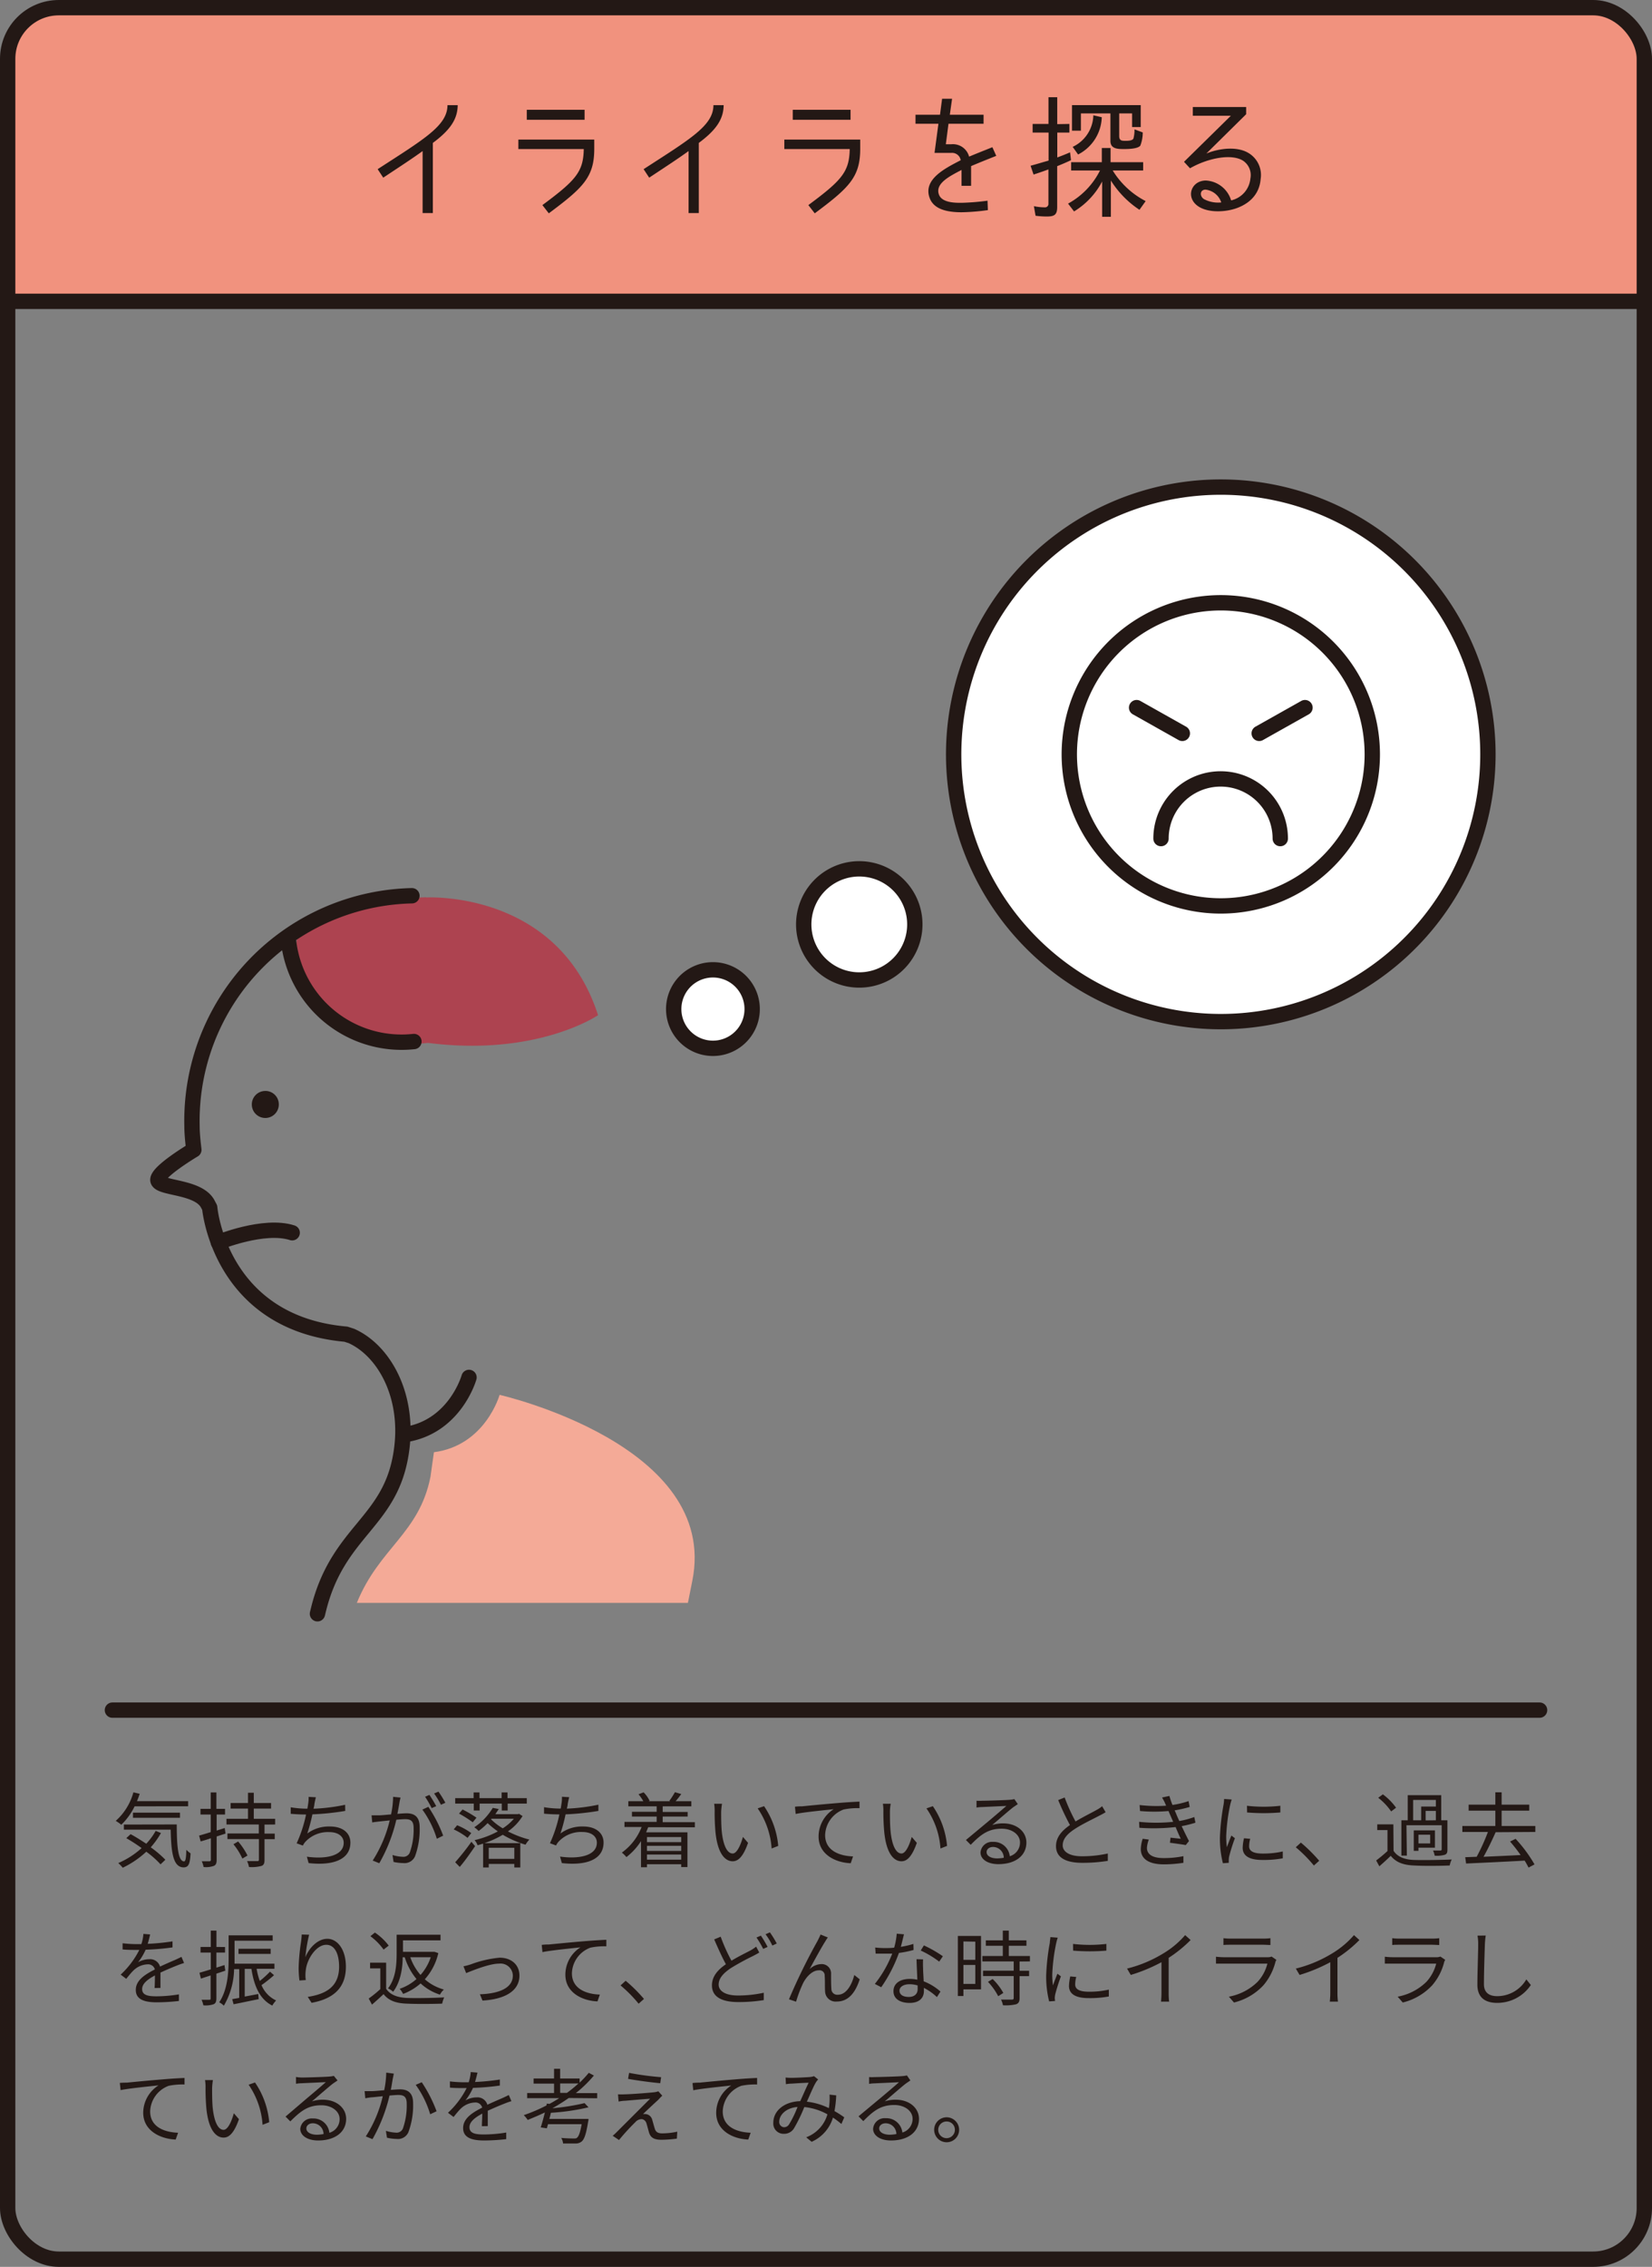 <svg xmlns="http://www.w3.org/2000/svg" viewBox="0 0 323 443"><rect x="0" y="0" width="323" height="443" fill="#808080" stroke="none"/><defs><style>.cls-4,.cls-5{fill:none}.cls-4,.cls-5,.cls-8{stroke:#231815;stroke-width:3px}.cls-4{stroke-miterlimit:10}.cls-5,.cls-8{stroke-linecap:round;stroke-linejoin:round}.cls-6{fill:#231815}.cls-8{fill:#fff}</style></defs><g style="isolation:isolate"><g id="レイヤー_2" data-name="レイヤー 2"><g id="design"><path d="M321.5 14.12A12.66 12.66 0 00308.88 1.5H14.12A12.66 12.66 0 001.5 14.12v45.31h320z" fill="#f1927e"/><rect class="cls-4" x="1.5" y="1.5" width="320" height="440" rx="10"/><path class="cls-4" d="M1.5 58.89h320"/><path class="cls-5" d="M21.98 334.2h279.04"/><path class="cls-6" d="M84.63 27.93v13.71h-2V29.52c-1.92 1.4-4.24 2.91-7.7 5.2l-1.09-1.66c9.08-5.88 13.65-8.51 13.65-12.51h2c-.03 2.7-1.4 4.81-4.86 7.38zm22.67 13.76l-1.25-1.61c6.61-4.89 8-6.53 8.09-10.95h-12.79v-1.85h14.84v1.82c0 5.52-2.19 7.6-8.89 12.59zm7-20.23v1.95H103v-1.95zm22.33 6.47v13.71h-2V29.52c-1.92 1.4-4.24 2.91-7.7 5.2l-1.09-1.66c9.08-5.88 13.65-8.51 13.65-12.51h2c-.03 2.7-1.4 4.81-4.86 7.38zm22.67 13.76l-1.25-1.61c6.61-4.89 8-6.53 8.09-10.95h-12.79v-1.85h14.84v1.82c0 5.52-2.19 7.6-8.89 12.59zm7-20.23v1.95H155v-1.95zm19.7 6.73a3.27 3.27 0 013.48 2.42c1.36-.57 2.68-1.09 4.55-1.84l.76 1.69c-1.9.75-3.51 1.4-4.92 2v3.85H188v-3.1c-2.16 1.15-5.23 2.6-4.42 4.81.62 1.72 3.54 1.61 4.5 1.61a45.21 45.21 0 005-.41l.07 1.84a40.81 40.81 0 01-5.15.42c-3.43 0-5.4-.86-6.16-2.6-1.58-3.8 3-6 6-7.57a1.71 1.71 0 00-1.84-1.43h-3.28l.76-5.69H179v-1.77h4.79l.41-3.12h1.95l-.44 3.12h6.6v1.77h-6.86l-.52 4zm23.09-3.97v1.69h-2.37v4.86c.84-.31 1.7-.65 2.5-1l.18 1.53c-.88.42-1.79.81-2.7 1.17v8c0 1.53-.57 1.84-2.05 1.84a15.44 15.44 0 01-2.18-.15l-.32-1.87a10.26 10.26 0 002.08.23.67.67 0 00.76-.73v-6.68c-1 .36-1.95.7-2.91 1l-.58-1.72c1.17-.31 2.34-.68 3.52-1v-5.48h-3.12v-1.69h3.1V19h1.71v5.26zM224 39.3l-1.21 1.7a18.82 18.82 0 01-5.59-5.72v7.09h-1.71v-6.9a15 15 0 01-5.49 5.85l-1.17-1.53a15 15 0 006.24-6.47h-5.64V31.7h6v-2.78h1.71v2.78h6.37v1.62h-5.95A16.35 16.35 0 00224 39.3zm-3.92-11.78c.38 0 1.3 0 1.53-.44a6.68 6.68 0 00.21-1.8l1.61.6a7.14 7.14 0 01-.47 2.57c-.47.65-2.42.68-3.14.68-1.25 0-2.71 0-2.71-1.59v-5.38h-5.77v3.38h-1.74v-5h13.44v4.29h-1.69v-2.67h-2.52v4.5c.04.88.58.86 1.29.86zm-6.35-5l1.69.39a8.48 8.48 0 01-4.63 7.28l-1.06-1.49a7 7 0 004.04-6.17zm30.44 7.42a5 5 0 012.31 5.06c-.21 2.65-1.82 4.62-4.63 5.66-2.47.91-6.39 1-8.16-.83s-.5-4.55 2.08-4.55a5.45 5.45 0 014.94 3.88 4.85 4.85 0 003.77-4.29 3.38 3.38 0 00-1.43-3.46c-2.32-1.46-7-.47-10.38 1.48l-1.17-1.27 9.16-9h-7.44v-1.71h10.43v1.41L235.87 30c2.65-1.08 6.13-1.42 8.3-.06zm-8.46 7.12c-1.17 0-1.17 1.35-.28 1.87a5.91 5.91 0 003.35.63 3.66 3.66 0 00-3.07-2.5zM26.32 353a12.69 12.69 0 01-2.6 3.6 9.86 9.86 0 00-1.09-.76 11.48 11.48 0 003.45-5.57l1.23.28c-.16.5-.34 1-.53 1.44h10v1zm5.15 5.22a16.06 16.06 0 01-2 2.79 20.39 20.39 0 012.86 2.43l-.94.9a18 18 0 00-2.79-2.47A18.26 18.26 0 0124 365a7.52 7.52 0 00-.88-.91 16.3 16.3 0 004.57-2.93 32.9 32.9 0 00-3-1.94l.85-.78c1 .54 2 1.18 3.06 1.87a13 13 0 001.84-2.51zm3.09-1.68c0 4.13.24 7.22 1.44 7.22.32 0 .4-.91.43-2.26a5.24 5.24 0 00.83.69c-.11 2-.36 2.72-1.34 2.74-2.11 0-2.45-3-2.55-7.37h-9.15v-1zm-8.56-1.3v-1h9.19v1zm18.1 3.09l-1.74.56v4.58c0 .65-.15 1-.55 1.17a4.57 4.57 0 01-2 .22 5 5 0 00-.36-1.12h1.49c.17 0 .29-.07.29-.29v-4.21c-.7.24-1.38.45-2 .62l-.3-1.14c.62-.17 1.41-.41 2.27-.68v-3.44h-2v-1.11h2v-3.2h1.11v3.2H44v1.11h-1.64v3.14l1.58-.5zm7.62-1.76v1.76h2v1.09h-2v4c0 .74-.14 1.06-.61 1.23a7.36 7.36 0 01-2.43.21 4.53 4.53 0 00-.37-1.15h2c.26 0 .31-.08.31-.31v-4h-6.15v-1.09h6.13v-1.76h-6.32v-1.11h4.21v-2h-3.4v-1.09h3.4v-2h1.13v2H53v1.09h-3.38v2h4.18v1.11zm-5.16 3.3a13.24 13.24 0 011.83 2.75l-1 .59a12.53 12.53 0 00-1.75-2.8zm20.94-5.97a52 52 0 01-6.42.67 31.86 31.86 0 01-1 3.74 7.09 7.09 0 014.43-1.37c2.53 0 4 1.29 4 3.15 0 3.3-3.37 4.55-8.17 4l-.34-1.25c3.65.52 7.2-.13 7.2-2.72 0-1.18-1-2.08-2.81-2.08a6 6 0 00-4.68 1.89 3.07 3.07 0 00-.49.74l-1.22-.44a26.15 26.15 0 001.84-5.63c-1.08 0-2.1-.06-3-.14v-1.27a20.17 20.17 0 003 .27h.26c.08-.41.12-.77.16-1a6.76 6.76 0 00.08-1.31l1.42.08c-.11.42-.21.91-.29 1.33 0 .24-.09.56-.17.91a36.76 36.76 0 006.18-.77zm10.81-2.61c-.07.3-.15.62-.2.94s-.24 1.39-.41 2.24c.73-.06 1.39-.11 1.77-.11 1.43 0 2.58.56 2.58 2.7a15.2 15.2 0 01-.91 5.72 2.24 2.24 0 01-2.32 1.31 9.78 9.78 0 01-1.87-.22l-.21-1.36a7.33 7.33 0 002 .35 1.33 1.33 0 001.38-.82 13.17 13.17 0 00.75-4.83c0-1.44-.66-1.7-1.68-1.7-.39 0-1 .05-1.7.11a31.29 31.29 0 01-3.33 8.5l-1.29-.52a25.58 25.58 0 003.33-7.85l-2 .21c-.38.05-1 .11-1.42.19l-.13-1.39h1.41c.51 0 1.44-.1 2.4-.18a17.31 17.31 0 00.4-3.44zm5.44 1.81a27 27 0 012.9 5.63l-1.24.61a19.24 19.24 0 00-2.83-5.7zm.65.25a19.1 19.1 0 00-1.29-2.22l.85-.36a23.77 23.77 0 011.33 2.2zm1.81-.66a17.37 17.37 0 00-1.33-2.2l.85-.36a22.2 22.2 0 011.35 2.18zm5.21 6.47a13.4 13.4 0 00-2.71-1.65l.67-.81a12.72 12.72 0 012.76 1.53zm1.21-6.69H89v-1.07h3.6v-1.11h1.15v1.11h4.33v-1.11h1.15v1.11H103v1.07h-3.74v1.35h-1.15v-1.35h-4.33v1.35h-1.15zM89 363.93a47.89 47.89 0 003.17-4l.72.85c-.9 1.33-2 2.9-3 4.06zm1.44-10.31a22 22 0 012.72 1.6l-.73.9a21.66 21.66 0 00-2.68-1.7zm11.73 1.28a10 10 0 01-2.86 3 20.26 20.26 0 004.19 1.6 5.19 5.19 0 00-.75 1 19.91 19.91 0 01-4.45-1.94 18.46 18.46 0 01-3.57 1.63h7v4.76h-1.17v-.69h-5v.69h-1.1v-4.66l-1.08.32a3 3 0 00-.59-1 18.27 18.27 0 004.55-1.71 17 17 0 01-2-1.62 14.81 14.81 0 01-1.76 1.54 4.16 4.16 0 00-.85-.72 12.16 12.16 0 003.62-3.8l1.17.23c-.21.32-.42.62-.66 1h4.42l.19-.07zm-6.61 6.2v2.17h5v-2.17zm.44-5.57a11.88 11.88 0 002.3 1.77 9.67 9.67 0 002.18-1.88h-4.36zm21-1.63a52.19 52.19 0 01-6.42.67 31.86 31.86 0 01-1 3.74 7.09 7.09 0 014.43-1.37c2.53 0 4 1.29 4 3.15 0 3.3-3.36 4.55-8.16 4l-.35-1.27c3.65.52 7.2-.13 7.2-2.72 0-1.18-1-2.08-2.81-2.08a6 6 0 00-4.68 1.89 3.07 3.07 0 00-.49.74l-1.19-.44a26.15 26.15 0 001.84-5.63c-1.07 0-2.09-.06-3-.14v-1.27a20.17 20.17 0 003 .27h.26c.08-.41.12-.77.16-1a6.76 6.76 0 00.08-1.31l1.42.08c-.11.42-.21.91-.29 1.33 0 .24-.09.56-.17.91a36.52 36.52 0 006.17-.77zm9.74 3.18c-.13.32-.27.64-.41 1h8.08v6.79h-1.22v-.55h-6.69v.58h-1.17v-5.1a12.28 12.28 0 01-2.85 3.12 6.74 6.74 0 00-.89-.88 11.08 11.08 0 003.86-5h-3.35v-1h6.29V355h-4.83v-.93h4.83V353h-5.54v-1h2.93a8.49 8.49 0 00-.94-1.36l1-.37a5.91 5.91 0 011.17 1.65l-.19.08h4.22l-.17-.07a14.59 14.59 0 001.09-1.69l1.24.36c-.36.5-.75 1-1.1 1.4h3.07v1h-5.6v1.1h4.88v.9h-4.88v1.1h6.29v1zm-.24 1.92v1h6.69v-1zm6.69 1.72h-6.69v1h6.69zm0 2.7v-1h-6.69v1zm7.81-9.35c0 1 0 2.45.11 3.75.26 2.65 1 4.4 2.15 4.4.81 0 1.55-1.63 2-3.24l1 1.16c-.94 2.69-1.92 3.6-3 3.6-1.49 0-2.93-1.49-3.36-5.6a41.88 41.88 0 01-.17-4.23 8.51 8.51 0 00-.1-1.41h1.54a12.79 12.79 0 00-.17 1.57zm11.17 6.66l-1.3.51a15.69 15.69 0 00-2.73-7.84l1.25-.43a16.31 16.31 0 012.77 7.76zm4.66-7.73c1-.1 4-.4 6.95-.64 1.73-.15 3.22-.23 4.27-.28v1.28a13.21 13.21 0 00-3.1.26 5.52 5.52 0 00-3.62 5c0 3.1 2.88 4.08 5.46 4.17l-.46 1.33c-2.93-.11-6.28-1.68-6.28-5.22a6.36 6.36 0 012.95-5.34c-1.4.16-5.72.57-7.43.93l-.14-1.41c.57-.08 1.1-.08 1.4-.08zm17.17 1.07c0 1 0 2.45.12 3.75.25 2.65 1 4.4 2.14 4.4.82 0 1.55-1.63 2-3.24l1 1.16c-.95 2.69-1.92 3.6-3 3.6-1.49 0-2.93-1.49-3.36-5.6a42.21 42.21 0 01-.18-4.23 7.55 7.55 0 00-.1-1.41h1.54c-.1.42-.16 1.15-.16 1.57zm11.18 6.66l-1.3.51a15.6 15.6 0 00-2.74-7.84l1.25-.43a16.32 16.32 0 012.78 7.76zm13.82-8.16l-.88.6c-.79.6-2.92 2.47-4.13 3.49a6.72 6.72 0 012.14-.33c2.64 0 4.55 1.6 4.55 3.74 0 2.56-2.13 4.23-5.48 4.23-2.16 0-3.49-1-3.49-2.27a2.25 2.25 0 012.45-2.08 3.13 3.13 0 013.27 2.8 2.77 2.77 0 002-2.69c0-1.55-1.57-2.69-3.57-2.69-2.61 0-4.05 1.1-6.07 3.15l-.93-.94 4.28-3.56c.88-.73 2.84-2.4 3.63-3.1l-4.77.22a7.2 7.2 0 00-1.07.1v-1.33a8.78 8.78 0 001.12 0c.82 0 4.58-.11 5.42-.19a5.69 5.69 0 00.86-.13zm-2.74 10.48a2.12 2.12 0 00-2.1-2.11c-.72 0-1.26.43-1.26 1 0 .79.91 1.24 2.09 1.24a8.39 8.39 0 001.27-.13zm19.91-8.9a13.14 13.14 0 01-1.22.67c-1 .55-3.26 1.59-4.81 2.61s-2.36 2-2.36 3.2 1.25 2.13 3.75 2.13a23.31 23.31 0 005.07-.54v1.44a30.9 30.9 0 01-5 .38c-3 0-5.13-.89-5.13-3.26 0-1.63 1-2.93 2.73-4.12a51.59 51.59 0 01-2.3-4.88l1.26-.51a36.16 36.16 0 002.13 4.69c1.49-.9 3.2-1.73 4.07-2.23a5.83 5.83 0 001.13-.75zm17.56 2.05a21.44 21.44 0 01-2.69.67c.46 1 1 2.08 1.43 2.92l-.63.78c-.8-.14-2.08-.32-3.09-.45l.11-1 2 .22c-.3-.63-.67-1.46-1-2.29a38.3 38.3 0 01-7.09.14l-.05-1.16a31.9 31.9 0 006.66 0l-.56-1.29c-.13-.27-.24-.56-.35-.82a31.51 31.51 0 01-5.57 0l-.08-1.17a28.79 28.79 0 005.18.13c-.08-.18-.14-.34-.2-.48a9.91 9.91 0 00-.6-1.12l1.44-.31a16.69 16.69 0 00.6 1.76 17.09 17.09 0 003.15-.75l.22 1.14a23.16 23.16 0 01-2.94.67l.29.66c.12.33.35.83.62 1.42a16.38 16.38 0 002.93-.78zm-9.11 3.3a5.45 5.45 0 00-.37 1.61c0 1.22 1 2 3.22 2a18.81 18.81 0 003.91-.37v1.3a25.46 25.46 0 01-3.83.3c-2.83 0-4.5-1-4.5-3a7 7 0 01.37-2zm16.2-7.83c-.09.27-.24.78-.3 1.07a35.9 35.9 0 00-.77 6.07 15.94 15.94 0 00.13 2.18c.27-.72.62-1.65.88-2.28l.69.52a33.58 33.58 0 00-1.12 3.55 3.76 3.76 0 00-.08.7v.56l-1.15.08a19.8 19.8 0 01-.58-5.09 44.31 44.31 0 01.71-6.35 9.21 9.21 0 00.11-1.12zm3.62 7.68a5.69 5.69 0 00-.21 1.46c0 .72.48 1.42 2.66 1.42a17.14 17.14 0 003.92-.41v1.34a20.5 20.5 0 01-4 .32c-2.66 0-3.84-.88-3.84-2.37a8.82 8.82 0 01.26-1.87zm-.63-6.46a28.43 28.43 0 006.52 0v1.31a39.19 39.19 0 01-6.5 0zm13.08 11.68a26.58 26.58 0 00-3.54-3.57l1-.91a30 30 0 013.58 3.55zm15.58-2.88c.75 1.18 2.16 1.73 4 1.79s5.45 0 7.37-.09a4.13 4.13 0 00-.39 1.17c-1.79.08-5.17.11-7 0-2.1-.08-3.54-.64-4.53-1.89-.7.69-1.44 1.36-2.23 2.05l-.62-1.14a27.92 27.92 0 002.21-1.84v-4.1h-2v-1.12h3.15zM272 354a11.78 11.78 0 00-2.53-2.67l.91-.67a11.74 11.74 0 012.58 2.61zm3.07 8.63H274v-6.9h1.24v-4.91h6.55v4.91H283v5.73c0 .55-.09.84-.49 1a5.38 5.38 0 01-2 .18 4 4 0 00-.32-1h1.43c.16 0 .26-.08.26-.23v-4.71h-6.89zm1.23-6.9h1.57v-2.69h2.87v-1.29h-4.44zm4.26 5.35h-3.22v.62h-.92v-4h4.14zm-.93-2.53h-2.29v1.7h2.29zm1.11-2.82v-1.83h-2v1.85zm11.69 2.33c-.69 1.55-1.57 3.39-2.37 4.8 2.23-.1 4.77-.21 7.25-.34a31.78 31.78 0 00-2.06-2.64l1.08-.53a27.29 27.29 0 013.7 5l-1.17.62a15.47 15.47 0 00-.76-1.36c-4.17.24-8.55.43-11.45.57l-.17-1.24 2.24-.08a39.44 39.44 0 002.2-4.85h-5v-1.17h6.45v-3h-5.22v-1.17h5.22v-2.41h1.23v2.41h5.4v1.17h-5.4v3h6.59v1.17zM30.22 388.51c.05-.6.07-1.63.07-2.46-1.48.8-2.5 1.62-2.5 2.66 0 1.24 1.23 1.42 2.86 1.42a28 28 0 004.33-.38v1.29a39.22 39.22 0 01-4.33.26c-2.28 0-4.1-.48-4.1-2.42s1.89-3.06 3.73-4a1.35 1.35 0 00-1.43-1 4.17 4.17 0 00-2.73 1.17c-.45.43-.9 1-1.44 1.66l-1.09-.82a17 17 0 003.65-4.83h-.66c-.67 0-1.74 0-2.61-.09v-1.21a26 26 0 002.67.17h1a8.29 8.29 0 00.4-2l1.32.11c-.11.45-.26 1.11-.48 1.83a44.25 44.25 0 004.85-.48v1.18a48 48 0 01-5.25.45 11.26 11.26 0 01-1.48 2.45 4.46 4.46 0 012.19-.59 2 2 0 012.1 1.44c1.09-.51 2-.9 2.88-1.28.48-.21.86-.4 1.31-.62l.51 1.2c-.4.11-1 .33-1.39.49-.9.35-2 .82-3.23 1.38v3zm12.09-2.81v4.82c0 .63-.15 1-.55 1.16a4.83 4.83 0 01-2 .21 4.89 4.89 0 00-.35-1.09h1.5c.19 0 .27 0 .27-.28v-4.47l-1.9.62-.28-1.15c.61-.16 1.38-.4 2.21-.66v-3.28h-2v-1.09h2v-3.2h1.11v3.2H44v1.09h-1.69v2.95l1.58-.51.16 1.1zm11.27.3a26.66 26.66 0 01-2.45 1.94 5.71 5.71 0 002.86 3 4.83 4.83 0 00-.75 1c-2.4-1.2-3.55-3.73-4.08-7.17h-1.31v5.41l2.64-.5.09 1c-1.74.35-3.54.74-4.91 1l-.27-1 1.37-.24v-5.62h-1a14.65 14.65 0 01-2 7.14 3.6 3.6 0 00-.91-.66c1.68-2.5 1.84-6 1.84-8.56v-4.53h8.61v1.05h-7.45v4.49h7.8v1h-3.48a13.34 13.34 0 00.61 2.38 19.07 19.07 0 002-1.82zm-6.95-4.16v-1h6.29v1zm13.81-3.75a29.38 29.38 0 00-.73 4.41c.62-1.64 2.29-3.61 4.29-3.61s3.63 2.12 3.63 5.45c0 4.4-2.77 6.34-6.71 7.06l-.75-1.16c3.44-.53 6.13-1.9 6.13-5.89 0-2.49-.83-4.29-2.51-4.29-2 0-3.8 2.87-4 4.95a6.71 6.71 0 000 1.94l-1.24.09a19.38 19.38 0 01-.16-2.51 40 40 0 01.48-5.12c.06-.5.11-1 .12-1.36zm15.06 10.57c.79 1.18 2.21 1.71 4.13 1.79 1.75.07 5.33 0 7.22-.11a6 6 0 00-.4 1.22c-1.74.06-5 .09-6.82 0-2.12-.05-3.63-.56-4.63-1.86-.72.67-1.47 1.36-2.27 2.05l-.64-1.19a22.63 22.63 0 002.27-1.84v-4.05h-2v-1.12h3.14zM75 381a11.54 11.54 0 00-2.58-2.62l.88-.71a11.17 11.17 0 012.7 2.55zm3.73 1.49c0 2.14-.42 4.85-1.87 6.75a3.19 3.19 0 00-1-.65c1.55-2 1.69-4.77 1.69-6.84v-3.66h8.58v1.1h-7.34v2.24h6.16l.75.25a11.44 11.44 0 01-2.64 5.12 9.31 9.31 0 003.73 2 3.86 3.86 0 00-.77 1 10 10 0 01-3.78-2.19 11.2 11.2 0 01-3.42 2.05 5.56 5.56 0 00-.67-1 9.44 9.44 0 003.28-1.91 12.34 12.34 0 01-2.29-4.24zm1.49 0a10.46 10.46 0 002 3.46 9.9 9.9 0 002-3.46zm11.87 1.38a21.65 21.65 0 015.6-1.29c2.24 0 3.87 1.34 3.87 3.5 0 3.06-2.94 4.63-7.22 4.88l-.51-1.23c3.43-.11 6.44-1.07 6.44-3.66a2.4 2.4 0 00-2.68-2.33c-2 0-5.42 1.45-6.45 1.85l-.52-1.33a10.69 10.69 0 001.47-.39zm15.24-3.87c1-.1 4-.4 6.94-.64 1.73-.15 3.22-.23 4.28-.28v1.28a13.25 13.25 0 00-3.11.26 5.52 5.52 0 00-3.62 5c0 3.1 2.89 4.08 5.46 4.17l-.46 1.33c-2.93-.11-6.28-1.68-6.28-5.22a6.36 6.36 0 012.95-5.34c-1.39.16-5.72.57-7.43.93l-.14-1.41c.61-.08 1.08-.08 1.41-.08zm17.53 11.57a26 26 0 00-3.53-3.57l1-.91a30 30 0 013.58 3.55zm23.59-10c-.35.22-.74.43-1.2.67a49.06 49.06 0 00-4.39 2.4c-1.47 1-2.35 2-2.35 3.2s1.25 2.13 3.75 2.13a23.31 23.31 0 005.07-.54v1.44a30.71 30.71 0 01-5 .38c-3 0-5.13-.89-5.13-3.26 0-1.64 1-2.95 2.73-4.13-.72-1.3-1.55-3.16-2.29-4.85l1.27-.53a33.21 33.21 0 002.11 4.69c1.39-.85 2.84-1.54 3.7-2a7.76 7.76 0 001.12-.75zm.32-3.3a21.8 21.8 0 011.31 2.21l-.86.38a17.93 17.93 0 00-1.31-2.22zm1.76-.64a18.83 18.83 0 011.34 2.18l-.86.4a12.83 12.83 0 00-1.33-2.21zm10.82 1.78c-.7 1.08-2.24 3.89-3.06 5.42a3.44 3.44 0 012.33-1 1.82 1.82 0 011.87 1.94c0 .94 0 2.16.06 2.93a1.14 1.14 0 001.27 1.12c1.76 0 2.8-2.18 3.21-3.86l1.06.85c-.83 2.56-2.18 4.34-4.48 4.34a2.06 2.06 0 01-2.29-2c-.06-.93 0-2.16-.08-3a1 1 0 00-1.15-1.1c-1.28 0-2.45 1.28-3.08 2.53a24.72 24.72 0 00-1.36 3.6l-1.39-.47a117.32 117.32 0 015.6-11.43c.18-.38.39-.76.58-1.23l1.42.58a6.39 6.39 0 00-.51.78zm17.27 1.66a19 19 0 01-2.86.58 28.79 28.79 0 01-3.46 6.7l-1.25-.64a22.82 22.82 0 003.4-5.92h-3.24l-.09-1.2a14.87 14.87 0 001.95.11c.56 0 1.15 0 1.76-.08a13.58 13.58 0 00.5-2.73l1.42.12c-.16.58-.37 1.54-.62 2.45a17.21 17.21 0 002.46-.57zm1.86 1.84a16.47 16.47 0 000 1.71c0 .58.08 1.62.12 2.58a10.71 10.71 0 013.28 2l-.69 1.08a10.94 10.94 0 00-2.55-1.8v.64c0 1.26-.83 2.3-2.79 2.3-1.74 0-3.16-.72-3.16-2.29s1.37-2.4 3.16-2.4a7.29 7.29 0 011.51.15c-.05-1.3-.13-2.85-.16-4zm-1.07 5.09a5.57 5.57 0 00-1.6-.23c-1.17 0-1.94.53-1.94 1.25s.59 1.23 1.82 1.23 1.73-.72 1.73-1.5c0-.22 0-.48-.01-.75zm4.22-4.65a19.21 19.21 0 00-3.61-2.17l.62-1a24.26 24.26 0 013.71 2.12zm8.18 5.42h-3.44v1.3h-1.09v-11.74h4.53zm-3.44-9.36V383h2.32v-3.55zm2.32 8.29V384h-2.32v3.7zm8.66-4.37v1.81h1.86v1.05h-1.86v4.29c0 .67-.18 1-.66 1.2a8.86 8.86 0 01-2.59.2 4 4 0 00-.38-1.11h2.13c.26 0 .35-.08.35-.32v-4.28h-6v-1.05h6v-1.81h-6.13v-1.06h4v-2h-3.32v-1.06h3.32v-1.9h1.17v1.9h3.45v1.06h-3.45v2h4.13v1.06zm-5.27 3.42a11.4 11.4 0 012.09 2.72l-1 .64a12.44 12.44 0 00-2-2.81zm12.73-8.08a9.38 9.38 0 00-.3 1.07 35.9 35.9 0 00-.77 6.07 15.94 15.94 0 00.13 2.18c.27-.72.62-1.65.88-2.28l.68.52a36.1 36.1 0 00-1.12 3.55 4.85 4.85 0 00-.08.7l.05.56-1.15.08a19.8 19.8 0 01-.58-5.09 42.91 42.91 0 01.71-6.35c0-.37.11-.79.11-1.12zm3.62 7.68a5.69 5.69 0 00-.21 1.46c0 .72.48 1.42 2.66 1.42a17.14 17.14 0 003.92-.41v1.34a20.32 20.32 0 01-3.95.32c-2.66 0-3.84-.88-3.84-2.37a9.46 9.46 0 01.25-1.87zm-.63-6.46a28.43 28.43 0 006.52 0v1.31a39.19 39.19 0 01-6.5 0zm22.99-.76a25.29 25.29 0 01-4.29 3.48v6.85a12.81 12.81 0 00.09 1.71H227a17.08 17.08 0 00.09-1.71v-6a31.87 31.87 0 01-6 2.49l-.73-1.24a25.26 25.26 0 007.15-3 17.36 17.36 0 004.21-3.54zm16.77 3.87a2.47 2.47 0 00-.2.46A11.25 11.25 0 01247 388a11.66 11.66 0 01-5.73 3.34l-1-1.14a10.77 10.77 0 005.63-2.92 8.1 8.1 0 001.9-3.54h-10.05v-1.35a13.3 13.3 0 001.55.1h8.44a2.06 2.06 0 00.88-.13zm-10.35-4.23a10.58 10.58 0 001.44.08h6.29a10.45 10.45 0 001.45-.08v1.33c-.38 0-.92-.05-1.47-.05h-6.27c-.5 0-1 0-1.44.05zm26.58.36a24.9 24.9 0 01-4.29 3.48v6.85a12.55 12.55 0 00.1 1.71H260a14.13 14.13 0 00.1-1.71v-6a31.87 31.87 0 01-6 2.49l-.74-1.24a25.21 25.21 0 007.16-3 17.75 17.75 0 004.21-3.54zm16.78 3.87a2.57 2.57 0 00-.21.46A11 11 0 01280 388a11.62 11.62 0 01-5.73 3.34l-1-1.14a10.8 10.8 0 005.64-2.92 8.31 8.31 0 001.9-3.54h-10.05v-1.35a13.3 13.3 0 001.55.1h8.44a2.09 2.09 0 00.88-.13zm-10.36-4.23a10.67 10.67 0 001.44.08h6.29a10.51 10.51 0 001.46-.08v1.33c-.38 0-.93-.05-1.47-.05h-6.28c-.49 0-1 0-1.44.05zm18.28-.52c-.08.52-.13 1.08-.16 1.59-.06 1.79-.19 5.54-.19 7.91 0 1.74 1.12 2.35 2.59 2.35a6.6 6.6 0 005.7-3.28l.88 1.1a7.88 7.88 0 01-6.61 3.49c-2.27 0-3.84-1-3.84-3.54 0-2.35.16-6.35.16-8a8.58 8.58 0 00-.14-1.6zM24.81 407c1-.1 4-.4 7-.64 1.73-.15 3.22-.23 4.27-.28v1.28a13.16 13.16 0 00-3.1.26 5.52 5.52 0 00-3.62 5c0 3.1 2.88 4.08 5.46 4.17l-.47 1.33c-2.98-.12-6.35-1.71-6.35-5.25a6.38 6.38 0 013-5.34c-1.39.16-5.71.57-7.42.93l-.15-1.41c.57-.05 1.08-.05 1.38-.05zm16.66 1.07c0 1 0 2.45.11 3.75.26 2.65 1 4.4 2.14 4.4.82 0 1.56-1.63 2-3.24l1 1.16c-.94 2.69-1.92 3.6-3 3.6-1.49 0-2.93-1.49-3.36-5.6a41.88 41.88 0 01-.17-4.23 8.51 8.51 0 00-.1-1.41h1.54a12.79 12.79 0 00-.16 1.57zm11.17 6.66l-1.3.51a15.69 15.69 0 00-2.73-7.84l1.25-.43a16.31 16.31 0 012.78 7.76zM66 406.57l-.88.6c-.79.6-2.92 2.47-4.13 3.49a6.72 6.72 0 012.14-.33c2.64 0 4.55 1.6 4.55 3.74 0 2.56-2.13 4.23-5.48 4.23-2.16 0-3.49-1-3.49-2.27a2.25 2.25 0 012.42-2.03 3.13 3.13 0 013.27 2.8 2.77 2.77 0 002-2.69c0-1.55-1.57-2.69-3.57-2.69-2.61 0-4 1.1-6.07 3.15l-.93-.94 4.25-3.63c.88-.73 2.85-2.4 3.63-3.1l-4.77.22a7.2 7.2 0 00-1.07.1v-1.33A8.62 8.62 0 0059 406c.81 0 4.57-.11 5.41-.19a5.69 5.69 0 00.86-.13zm-2.74 10.48a2.11 2.11 0 00-2.1-2.11c-.72 0-1.26.43-1.26 1 0 .79.91 1.24 2.1 1.24a8.25 8.25 0 001.23-.13zM77 405.24c-.06.29-.12.62-.19.93s-.22 1.39-.4 2.24c.74-.05 1.4-.1 1.78-.1 1.41 0 2.58.55 2.58 2.69a15.1 15.1 0 01-.93 5.71 2.23 2.23 0 01-2.32 1.29 9 9 0 01-1.86-.24l-.21-1.34a7.76 7.76 0 001.94.35 1.33 1.33 0 001.39-.82 13.52 13.52 0 00.74-4.85c0-1.44-.66-1.69-1.67-1.69-.38 0-1 .05-1.69.11a32 32 0 01-3.33 8.52l-1.31-.53a24.79 24.79 0 003.32-7.86l-2 .21c-.36 0-1 .12-1.42.19l-.13-1.39h1.41c.5 0 1.46-.1 2.42-.18a19 19 0 00.4-3.44zm5.46 1.68a27.1 27.1 0 012.9 5.67l-1.25.59a18.91 18.91 0 00-2.83-5.75zm11.76 8.59c0-.6.07-1.63.07-2.46-1.48.8-2.5 1.62-2.5 2.66 0 1.24 1.23 1.42 2.86 1.42a28 28 0 004.33-.38v1.29a39.22 39.22 0 01-4.33.26c-2.28 0-4.1-.48-4.1-2.42s1.89-3.06 3.73-4a1.35 1.35 0 00-1.43-1 4.17 4.17 0 00-2.73 1.17c-.45.43-.9 1-1.44 1.66l-1.09-.82a17 17 0 003.65-4.83h-.66c-.67 0-1.74 0-2.61-.09v-1.21a26 26 0 002.67.17h1a8.29 8.29 0 00.4-2l1.32.11c-.11.45-.26 1.11-.48 1.83a44.25 44.25 0 004.85-.48v1.18a48 48 0 01-5.25.45 11.26 11.26 0 01-1.48 2.45 4.46 4.46 0 012.19-.59 2 2 0 012.1 1.44c1.09-.51 2-.9 2.88-1.28.48-.21.86-.4 1.31-.62l.51 1.2c-.4.11-1 .33-1.39.49-.9.35-2 .82-3.23 1.38v3zM111.2 410a34.46 34.46 0 01-3.19 2 43.25 43.25 0 006.28-1l.78.82a43.41 43.41 0 01-7.36 1.07c-.1.42-.19.82-.31 1.2h7.66s0 .35-.07.55c-.38 2.35-.72 3.39-1.25 3.85a1.8 1.8 0 01-1.23.4h-2.42a2.51 2.51 0 00-.36-1.09c1 .09 2 .11 2.4.11s.54 0 .68-.14c.36-.28.63-1.05.92-2.65h-6.58c-.08.29-.16.56-.23.8l-1.2-.17c.26-.77.55-1.86.82-2.93-1.1.54-2.24 1-3.36 1.47a6.1 6.1 0 00-.77-.94 32.58 32.58 0 004.43-1.89l.08-.37.52.06c.65-.35 1.28-.73 1.9-1.12h-6.27v-1h5.26v-1.84h-4v-1h4v-1.9h1.19v1.9h3.81v.81a21.34 21.34 0 001.79-1.92l1 .53a24.57 24.57 0 01-3.54 3.44h4.18v1zm-.35-1a25.68 25.68 0 002.25-1.84h-3.58V409zm17.87 1.34c-.61.55-2.37 2.18-3 2.81a1.91 1.91 0 01.59 0 1.46 1.46 0 011.22 1.14c.14.46.35 1.26.52 1.78s.55.84 1.37.84a13.58 13.58 0 003-.33l-.08 1.36a24.18 24.18 0 01-3 .22c-1.26 0-2.06-.28-2.42-1.34-.14-.47-.38-1.39-.52-1.86s-.53-.83-1-.83a1.67 1.67 0 00-1.17.58 43.56 43.56 0 00-3.2 3.5l-1.24-.83a7.6 7.6 0 00.79-.72l6.53-6.52c-1.25.08-3.91.32-4.88.4-.52 0-.93.1-1.28.15l-.12-1.41a11.45 11.45 0 001.35 0c.91 0 4.59-.27 5.79-.41a3.94 3.94 0 00.75-.18l.77.86a9 9 0 00-.77.79zm.54-4.41l-.17 1.18c-1.59-.14-4.36-.5-6.29-.85l.2-1.17a56.09 56.09 0 006.26.84zm7.55 1.07c1-.1 4-.4 6.95-.64 1.73-.15 3.22-.23 4.27-.28v1.28a13.16 13.16 0 00-3.1.26 5.52 5.52 0 00-3.62 5c0 3.1 2.88 4.08 5.46 4.17l-.47 1.33c-2.93-.11-6.27-1.68-6.27-5.22a6.38 6.38 0 012.94-5.34c-1.39.16-5.71.57-7.42.93l-.15-1.41c.6-.08 1.11-.08 1.41-.08zm27.7 8.08a16.51 16.51 0 00-1.65-1.25 7.53 7.53 0 01-4.17 4.73l-1.06-.88a6.8 6.8 0 004.15-4.49 11.64 11.64 0 00-4.52-1.42 31.44 31.44 0 01-2 4.13 2.25 2.25 0 01-2 1.1 2 2 0 01-2.06-2.17c0-2.34 2.16-4.13 5.26-4.21.58-1.25 1.15-2.61 1.65-3.6-.62 0-2.55.12-3.28.17-.35 0-.8.05-1.17.11l-.06-1.3a10.24 10.24 0 001.2.06c.83 0 2.91-.11 3.58-.16a3.14 3.14 0 00.77-.17l.82.65a2.65 2.65 0 00-.42.53c-.45.7-1.12 2.32-1.79 3.81a13.15 13.15 0 014.3 1.26c.07-.4.1-.8.13-1.18a11.59 11.59 0 000-1.46l1.31.15a22.49 22.49 0 01-.34 3.07 18.43 18.43 0 011.91 1.22zm-8.58-3.33c-2.27.19-3.57 1.56-3.57 2.9a1 1 0 00.92 1.06 1.13 1.13 0 001-.56 19.51 19.51 0 001.65-3.4zm22.07-5.18l-.88.6c-.79.6-2.92 2.47-4.13 3.49a6.72 6.72 0 012.14-.33c2.64 0 4.55 1.6 4.55 3.74 0 2.56-2.13 4.23-5.48 4.23-2.16 0-3.49-1-3.49-2.27a2.25 2.25 0 012.45-2.08 3.13 3.13 0 013.27 2.8 2.77 2.77 0 002-2.69c0-1.55-1.57-2.69-3.57-2.69-2.61 0-4.05 1.1-6.07 3.15l-.93-.94 4.28-3.56c.88-.73 2.85-2.4 3.63-3.1l-4.77.22a7.2 7.2 0 00-1.07.1v-1.33a8.62 8.62 0 001.12 0c.81 0 4.57-.11 5.41-.19a5.69 5.69 0 00.86-.13zm-2.74 10.48a2.11 2.11 0 00-2.1-2.11c-.72 0-1.26.43-1.26 1 0 .79.91 1.24 2.1 1.24a8.25 8.25 0 001.23-.13zm12.27-.85a2.44 2.44 0 11-2.45-2.43 2.45 2.45 0 012.45 2.43zm-.83 0a1.6 1.6 0 00-1.62-1.61 1.63 1.63 0 101.62 1.61z"/><path d="M83.32 175.39s25.73-1.5 33.61 23c0 0-11.85 8.14-33.23 5.42-12.21 1.34-24.42-7.25-25.75-19.46l.11-1a48.14 48.14 0 0125.24-8" fill="#ad4350"/><path class="cls-5" d="M91.7 269.18s-2.77 9.89-12.84 11.22m1.68-105.35a44 44 0 00-43 45c0 1.13.1 2.25.21 3.35l.15 1.3s-7.58 4.5-7 6.05 8 1.11 9.75 4.59l.35.66s1.87 22.53 26.63 24.73l1.08.35c6.7 3 11.82 12.55 9.5 24.11-2.44 12.19-11.62 14.25-15.58 28-.2.7-.38 1.43-.56 2.18m18.86-111.83a22.24 22.24 0 01-24.52-19.7"/><path class="cls-6" d="M54.51 215.7a2.64 2.64 0 11-2.7-2.5 2.61 2.61 0 012.7 2.5"/><path class="cls-5" d="M42.69 242.79s8.92-3.66 14.44-1.88"/><path class="cls-8" d="M290.92 147.41a52.23 52.23 0 11-52.23-52.22 52.23 52.23 0 0152.23 52.22z"/><path class="cls-8" d="M268.31 147.41a29.62 29.62 0 11-29.62-29.61 29.62 29.62 0 0129.62 29.61z"/><path class="cls-5" d="M222.23 138.29l8.94 5.03m23.98-5.03l-8.95 5.03M227 163.88a11.66 11.66 0 0123.32 0"/><path class="cls-8" d="M178.48 183.52a10.86 10.86 0 11-7.6-13.34 10.85 10.85 0 017.6 13.34zm-31.69 15.71a7.67 7.67 0 11-5.37-9.43 7.67 7.67 0 015.37 9.43z"/><path d="M135.36 308.94c5.37-26.6-37.68-36.35-37.68-36.35s-2.76 9.89-12.84 11.21l-.68 4.83c-2.22 11.1-10 13.82-14.39 24.61h64.73c.27-1.35.56-2.78.86-4.3z" fill="#f4aa97"/></g></g></g></svg>